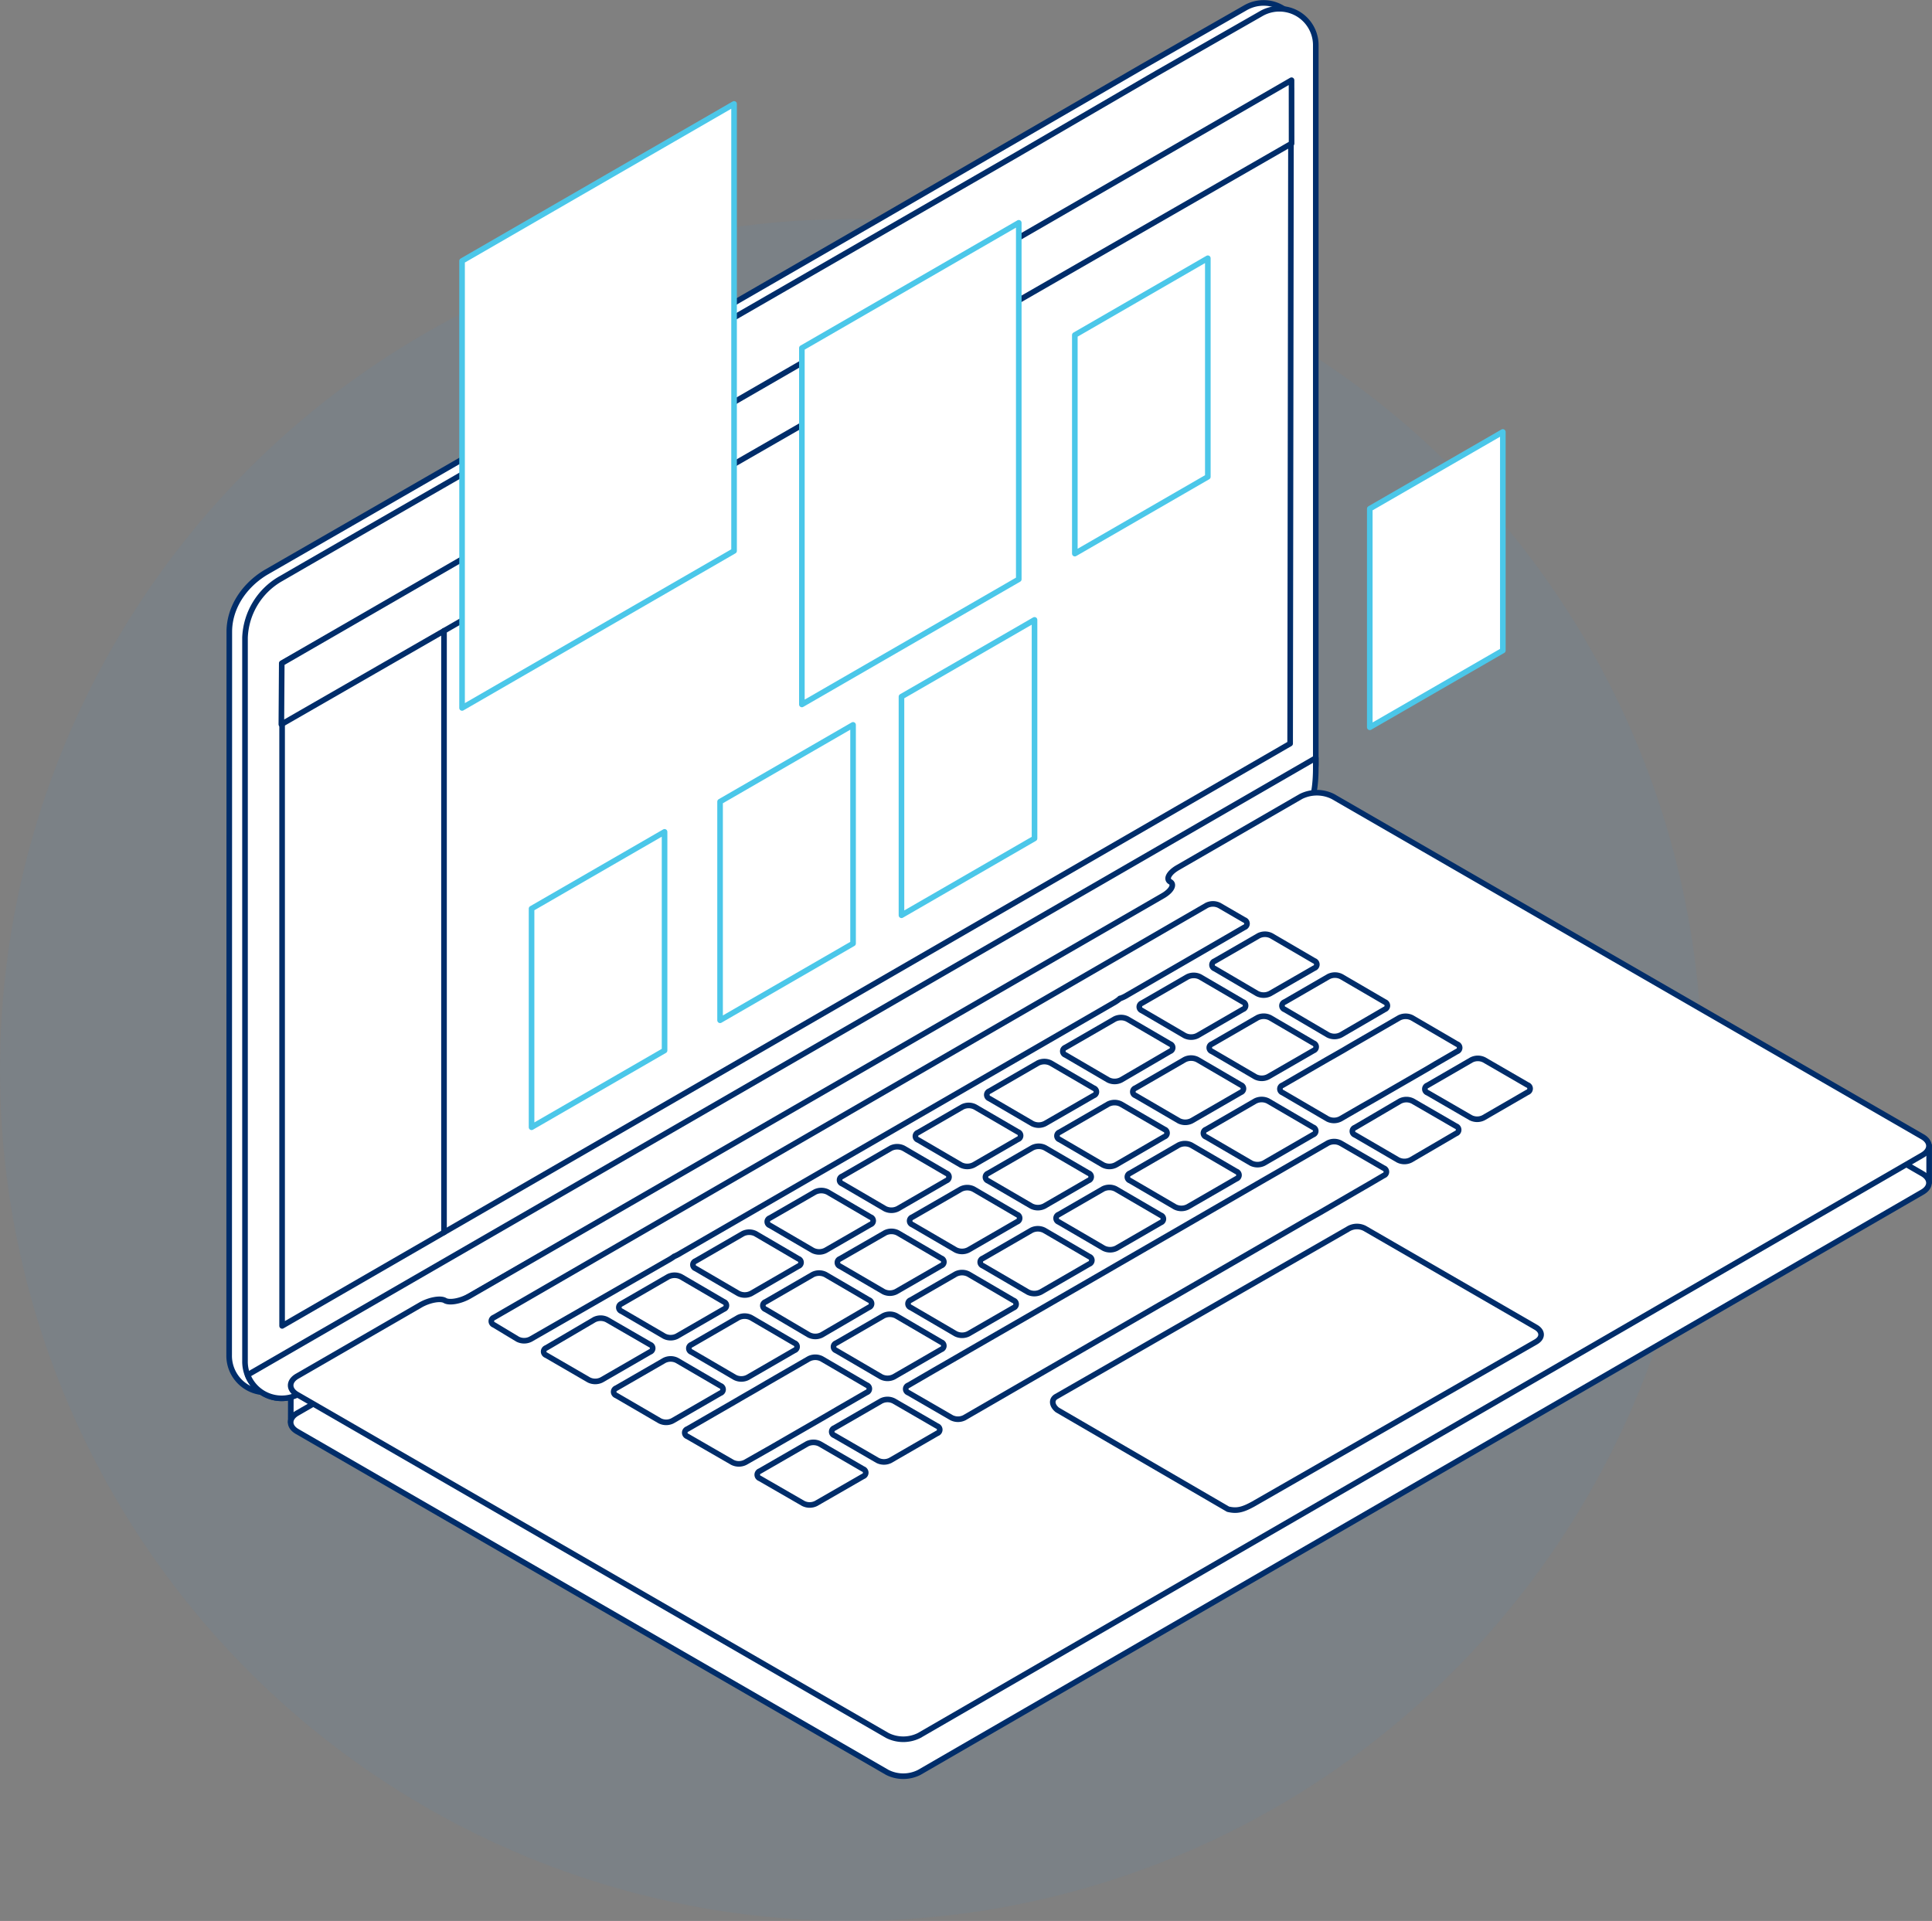 <svg xmlns="http://www.w3.org/2000/svg" viewBox="0 0 386.39 384.22"><rect x="0" y="0" width="386.39" height="384.22" fill="#808080" stroke="none"/><defs><style>.cls-1{fill:#2195f2;opacity:0.05;}.cls-2,.cls-3,.cls-5{fill:#fff;}.cls-2,.cls-4{stroke:#002d6a;}.cls-2,.cls-4,.cls-5{stroke-linecap:round;stroke-linejoin:round;stroke-width:1.12px;}.cls-4{fill:none;}.cls-5{stroke:#4bc7e9;}</style></defs><g id="Layer_2" data-name="Layer 2"><g id="Layer_1-2" data-name="Layer 1"><circle class="cls-1" cx="170.2" cy="214.02" r="170.2"/><path class="cls-2" d="M45.86,126.36c0-4.58,2.7-9,7.07-11.73l.16-.1,5-2.88,11.21-6.45,16.2-9.33,20-11.53,22.65-13,24.1-13.9,24.36-14.06L200.1,29.77l21.34-12.36L227.32,14h0l.23-.13.7-.41h0L249,1.6A7.29,7.29,0,0,1,260,8l0,143.78a14.09,14.09,0,0,1-7,11.66l-.16.09-5,2.87-11.13,6.41-8.41,4.84v1.55L56.91,277.48A7.34,7.34,0,0,1,45.83,271Z"/><path class="cls-3" d="M49,127.54a14.18,14.18,0,0,1,7.07-11.74l.16-.09,5-2.89,11.2-6.45,16.21-9.32,20-11.53,22.65-13.06,24.1-13.89L179.81,44.5,203.25,31,224.6,18.58l5.88-3.42h0l.23-.13.7-.41h0L252.15,2.77a7.29,7.29,0,0,1,11,6.42l0,143.77a14.11,14.11,0,0,1-7,11.67l-.16.09-5,2.87L239.81,174l-8.4,4.83v1.56L60.07,278.66A7.34,7.34,0,0,1,49,272.2Z"/><path class="cls-4" d="M49,127.54a14.18,14.18,0,0,1,7.07-11.74l.16-.09,5-2.89,11.2-6.45,16.21-9.32,20-11.53,22.65-13.06,24.1-13.89L179.81,44.5,203.25,31,224.6,18.58l5.88-3.42h0l.23-.13.7-.41h0L252.15,2.77a7.29,7.29,0,0,1,11,6.42l0,143.77a14.11,14.11,0,0,1-7,11.67l-.16.09-5,2.87L239.81,174l-8.4,4.83v1.56L60.07,278.66A7.34,7.34,0,0,1,49,272.2Z"/><polygon class="cls-3" points="58.15 284.46 58.17 276.95 65.68 279.47 62.89 283.81 58.15 284.46"/><polygon class="cls-4" points="58.15 284.46 58.17 276.95 65.68 279.47 62.89 283.81 58.15 284.46"/><polygon class="cls-2" points="385.82 236.52 385.82 229.13 378.43 229.13 382.13 238 385.82 236.52"/><polygon class="cls-3" points="258.02 148.73 258.2 17.75 56.42 132.67 56.42 265.2 258.02 148.73"/><polygon class="cls-4" points="258.02 148.73 258.2 17.75 56.42 132.67 56.42 265.2 258.02 148.73"/><path class="cls-2" d="M259.47,164.29,60.07,278.66A7.3,7.3,0,0,1,49.52,275L263.15,151.61v1.95C263.15,159.73,261.75,162.9,259.47,164.29Z"/><polygon class="cls-2" points="56.35 132.66 258.3 16.04 258.31 28.7 56.27 144.88 56.35 132.66"/><path class="cls-3" d="M384.46,234.75c1.76,1,1.76,2.68,0,3.69L183.85,354.5a7.08,7.08,0,0,1-6.4,0l-118-68.17c-1.76-1-1.76-2.68,0-3.69L260.17,166.7a7.14,7.14,0,0,1,6.4,0Z"/><path class="cls-4" d="M384.46,234.75c1.76,1,1.76,2.68,0,3.69L183.85,354.5a7.08,7.08,0,0,1-6.4,0l-118-68.17c-1.76-1-1.76-2.68,0-3.69L260.17,166.7a7.14,7.14,0,0,1,6.4,0Z"/><path class="cls-3" d="M84.11,261c1.76-1,4-1.41,4.88-.88s3.12.13,4.88-.88l138.66-80.05c1.76-1,2.44-2.29,1.51-2.82s-.26-1.81,1.5-2.83l24.63-14.23a7.14,7.14,0,0,1,6.4,0l117.89,68.05c1.76,1,1.76,2.68,0,3.69L183.85,347.11a7.08,7.08,0,0,1-6.4,0l-118-68.17c-1.76-1-1.76-2.68,0-3.69Z"/><path class="cls-4" d="M84.11,261c1.76-1,4-1.41,4.88-.88s3.12.13,4.88-.88l138.66-80.05c1.76-1,2.44-2.29,1.51-2.82s-.26-1.81,1.5-2.83l24.63-14.23a7.14,7.14,0,0,1,6.4,0l117.89,68.05c1.76,1,1.76,2.68,0,3.69L183.85,347.11a7.08,7.08,0,0,1-6.4,0l-118-68.17c-1.76-1-1.76-2.68,0-3.69Z"/><path class="cls-2" d="M273.16,245.82l34,19.65c1.4.81,1.4,2.13,0,2.93l-56.49,32.41c-2.22,1.23-3.36,1.45-5.07,1.05L211.46,282c-1-.79-1.28-1.95-.32-2.61l58.41-33.53A3.37,3.37,0,0,1,273.16,245.82Z"/><path class="cls-3" d="M248.16,217a.79.79,0,0,1,0,1.49l-9.84,5.68a2.8,2.8,0,0,1-2.55,0l-8.68-5.06a.78.78,0,0,1,0-1.48l9.84-5.69a2.82,2.82,0,0,1,2.56,0Z"/><path class="cls-4" d="M248.16,217a.79.79,0,0,1,0,1.49l-9.84,5.68a2.8,2.8,0,0,1-2.55,0l-8.68-5.06a.78.78,0,0,1,0-1.48l9.84-5.69a2.82,2.82,0,0,1,2.56,0Z"/><path class="cls-3" d="M262.7,208.64a.79.79,0,0,1,0,1.49l-9.08,5.24a2.82,2.82,0,0,1-2.56,0l-8.68-5.07a.78.78,0,0,1,0-1.48l9.08-5.25a2.82,2.82,0,0,1,2.56,0Z"/><path class="cls-4" d="M262.7,208.64a.79.79,0,0,1,0,1.49l-9.08,5.24a2.82,2.82,0,0,1-2.56,0l-8.68-5.07a.78.78,0,0,1,0-1.48l9.08-5.25a2.82,2.82,0,0,1,2.56,0Z"/><path class="cls-3" d="M256.92,201.9a.78.78,0,0,1,0-1.48l8.78-5.08a2.82,2.82,0,0,1,2.56,0l8.68,5.06a.79.79,0,0,1,0,1.49L268.16,207a2.82,2.82,0,0,1-2.56,0Z"/><path class="cls-4" d="M256.92,201.9a.78.78,0,0,1,0-1.48l8.78-5.08a2.82,2.82,0,0,1,2.56,0l8.68,5.06a.79.79,0,0,1,0,1.49L268.16,207a2.82,2.82,0,0,1-2.56,0Z"/><path class="cls-3" d="M232.87,225.88a.78.78,0,0,1,0,1.48L223.15,233a2.8,2.8,0,0,1-2.55,0l-8.68-5.07a.78.78,0,0,1,0-1.48l9.71-5.61a2.82,2.82,0,0,1,2.56,0Z"/><path class="cls-4" d="M232.87,225.88a.78.78,0,0,1,0,1.48L223.15,233a2.8,2.8,0,0,1-2.55,0l-8.68-5.07a.78.78,0,0,1,0-1.48l9.71-5.61a2.82,2.82,0,0,1,2.56,0Z"/><path class="cls-3" d="M217.7,234.64a.78.78,0,0,1,0,1.48l-8.85,5.12a2.85,2.85,0,0,1-2.56,0l-8.68-5.06a.79.79,0,0,1,0-1.49l8.85-5.11a2.8,2.8,0,0,1,2.55,0Z"/><path class="cls-4" d="M217.7,234.64a.78.78,0,0,1,0,1.48l-8.85,5.12a2.85,2.85,0,0,1-2.56,0l-8.68-5.06a.79.79,0,0,1,0-1.49l8.85-5.11a2.8,2.8,0,0,1,2.55,0Z"/><path class="cls-3" d="M280,220.24a2.8,2.8,0,0,1,2.55,0l8.64,5a.78.78,0,0,1,0,1.48L282.15,232a2.82,2.82,0,0,1-2.56,0L271,227a.78.78,0,0,1,0-1.48Z"/><path class="cls-4" d="M280,220.24a2.8,2.8,0,0,1,2.55,0l8.64,5a.78.78,0,0,1,0,1.48L282.15,232a2.82,2.82,0,0,1-2.56,0L271,227a.78.78,0,0,1,0-1.48Z"/><path class="cls-3" d="M226,236.14a.78.78,0,0,1,0-1.48l9.7-5.61a2.82,2.82,0,0,1,2.56,0l9,5.25a.78.78,0,0,1,0,1.48l-9.71,5.61a2.82,2.82,0,0,1-2.56,0Z"/><path class="cls-4" d="M226,236.14a.78.78,0,0,1,0-1.48l9.7-5.61a2.82,2.82,0,0,1,2.56,0l9,5.25a.78.78,0,0,1,0,1.48l-9.71,5.61a2.82,2.82,0,0,1-2.56,0Z"/><path class="cls-3" d="M168,253.27a.79.79,0,0,1,0-1.49l9-5.18a2.82,2.82,0,0,1,2.56,0l8.68,5.07a.78.78,0,0,1,0,1.48l-9,5.19a2.8,2.8,0,0,1-2.55,0Z"/><path class="cls-4" d="M168,253.27a.79.79,0,0,1,0-1.49l9-5.18a2.82,2.82,0,0,1,2.56,0l8.68,5.07a.78.78,0,0,1,0,1.48l-9,5.19a2.8,2.8,0,0,1-2.55,0Z"/><path class="cls-3" d="M153.1,261.88a.78.78,0,0,1,0-1.48l9.44-5.46a2.82,2.82,0,0,1,2.56,0l8.68,5.07a.78.78,0,0,1,0,1.48L164.34,267a2.82,2.82,0,0,1-2.56,0Z"/><path class="cls-4" d="M153.1,261.88a.78.78,0,0,1,0-1.48l9.44-5.46a2.82,2.82,0,0,1,2.56,0l8.68,5.07a.78.78,0,0,1,0,1.48L164.34,267a2.82,2.82,0,0,1-2.56,0Z"/><path class="cls-3" d="M138.3,270.43a.78.78,0,0,1,0-1.48l9.34-5.4a2.82,2.82,0,0,1,2.56,0l8.68,5.07a.78.78,0,0,1,0,1.48l-9.34,5.4a2.82,2.82,0,0,1-2.56,0Z"/><path class="cls-4" d="M138.3,270.43a.78.78,0,0,1,0-1.48l9.34-5.4a2.82,2.82,0,0,1,2.56,0l8.68,5.07a.78.78,0,0,1,0,1.48l-9.34,5.4a2.82,2.82,0,0,1-2.56,0Z"/><path class="cls-3" d="M252.77,232.64a2.85,2.85,0,0,1-2.56,0l-9-5.25a.78.78,0,0,1,0-1.48l9.84-5.69a2.85,2.85,0,0,1,2.56,0l9,5.25a.78.78,0,0,1,0,1.48Z"/><path class="cls-4" d="M252.77,232.64a2.85,2.85,0,0,1-2.56,0l-9-5.25a.78.78,0,0,1,0-1.48l9.84-5.69a2.85,2.85,0,0,1,2.56,0l9,5.25a.78.78,0,0,1,0,1.48Z"/><path class="cls-3" d="M182.13,261.51a.78.78,0,0,1,0-1.48l9-5.19a2.82,2.82,0,0,1,2.56,0l9,5.26a.78.78,0,0,1,0,1.48l-9,5.19a2.85,2.85,0,0,1-2.56,0Z"/><path class="cls-4" d="M182.13,261.51a.78.78,0,0,1,0-1.48l9-5.19a2.82,2.82,0,0,1,2.56,0l9,5.26a.78.78,0,0,1,0,1.48l-9,5.19a2.85,2.85,0,0,1-2.56,0Z"/><path class="cls-3" d="M211.74,244.41a.79.79,0,0,1,0-1.49l8.85-5.11a2.8,2.8,0,0,1,2.55,0l9,5.25a.78.78,0,0,1,0,1.48l-8.85,5.12a2.83,2.83,0,0,1-2.55,0Z"/><path class="cls-4" d="M211.74,244.41a.79.79,0,0,1,0-1.49l8.85-5.11a2.8,2.8,0,0,1,2.55,0l9,5.25a.78.78,0,0,1,0,1.48l-8.85,5.12a2.83,2.83,0,0,1-2.55,0Z"/><path class="cls-3" d="M167.23,270.12a.78.78,0,0,1,0-1.48l9.45-5.46a2.83,2.83,0,0,1,2.55,0l9,5.26a.78.78,0,0,1,0,1.48l-9.45,5.46a2.8,2.8,0,0,1-2.55,0Z"/><path class="cls-4" d="M167.23,270.12a.78.78,0,0,1,0-1.48l9.45-5.46a2.83,2.83,0,0,1,2.55,0l9,5.26a.78.78,0,0,1,0,1.48l-9.45,5.46a2.8,2.8,0,0,1-2.55,0Z"/><path class="cls-3" d="M196.57,253.17a.78.78,0,0,1,0-1.48l9.71-5.61a2.82,2.82,0,0,1,2.56,0l9,5.25a.79.79,0,0,1,0,1.49l-9.7,5.61a2.85,2.85,0,0,1-2.56,0Z"/><path class="cls-4" d="M196.57,253.17a.78.78,0,0,1,0-1.48l9.71-5.61a2.82,2.82,0,0,1,2.56,0l9,5.25a.79.79,0,0,1,0,1.49l-9.7,5.61a2.85,2.85,0,0,1-2.56,0Z"/><path class="cls-3" d="M203.39,242.91a.78.78,0,0,1,0,1.48L193.68,250a2.83,2.83,0,0,1-2.55,0l-8.68-5.06a.79.79,0,0,1,0-1.49l9.71-5.6a2.82,2.82,0,0,1,2.56,0Z"/><path class="cls-4" d="M203.39,242.91a.78.78,0,0,1,0,1.48L193.68,250a2.83,2.83,0,0,1-2.55,0l-8.68-5.06a.79.79,0,0,1,0-1.49l9.71-5.6a2.82,2.82,0,0,1,2.56,0Z"/><path class="cls-3" d="M234,208.8a.78.78,0,0,1,0,1.48L224.2,216a2.85,2.85,0,0,1-2.56,0l-8.56-5a.79.79,0,0,1,0-1.49l9.84-5.68a2.82,2.82,0,0,1,2.56,0Z"/><path class="cls-4" d="M234,208.8a.78.78,0,0,1,0,1.48L224.2,216a2.85,2.85,0,0,1-2.56,0l-8.56-5a.79.79,0,0,1,0-1.49l9.84-5.68a2.82,2.82,0,0,1,2.56,0Z"/><path class="cls-3" d="M218.74,217.64a.78.78,0,0,1,0,1.48L209,224.73a2.8,2.8,0,0,1-2.55,0l-8.57-5a.79.79,0,0,1,0-1.49l9.7-5.61a2.85,2.85,0,0,1,2.56,0Z"/><path class="cls-4" d="M218.74,217.64a.78.78,0,0,1,0,1.48L209,224.73a2.8,2.8,0,0,1-2.55,0l-8.57-5a.79.79,0,0,1,0-1.49l9.7-5.61a2.85,2.85,0,0,1,2.56,0Z"/><path class="cls-3" d="M248.58,200.4a.78.78,0,0,1,0,1.48l-9.08,5.25a2.85,2.85,0,0,1-2.56,0l-8.56-5a.79.79,0,0,1,0-1.49l9.08-5.24a2.82,2.82,0,0,1,2.56,0Z"/><path class="cls-4" d="M248.58,200.4a.78.78,0,0,1,0,1.48l-9.08,5.25a2.85,2.85,0,0,1-2.56,0l-8.56-5a.79.79,0,0,1,0-1.49l9.08-5.24a2.82,2.82,0,0,1,2.56,0Z"/><path class="cls-3" d="M203.58,226.4a.78.78,0,0,1,0,1.48L194.73,233a2.85,2.85,0,0,1-2.56,0l-8.56-5a.78.78,0,0,1,0-1.48l8.85-5.11a2.8,2.8,0,0,1,2.55,0Z"/><path class="cls-4" d="M203.58,226.4a.78.78,0,0,1,0,1.48L194.73,233a2.85,2.85,0,0,1-2.56,0l-8.56-5a.78.78,0,0,1,0-1.48l8.85-5.11a2.8,2.8,0,0,1,2.55,0Z"/><path class="cls-3" d="M189.27,234.66a.79.79,0,0,1,0,1.49l-9.71,5.61a2.85,2.85,0,0,1-2.56,0l-8.56-5a.78.78,0,0,1,0-1.48l9.71-5.61a2.82,2.82,0,0,1,2.56,0Z"/><path class="cls-4" d="M189.27,234.66a.79.79,0,0,1,0,1.49l-9.71,5.61a2.85,2.85,0,0,1-2.56,0l-8.56-5a.78.78,0,0,1,0-1.48l9.71-5.61a2.82,2.82,0,0,1,2.56,0Z"/><path class="cls-3" d="M174.1,243.43a.78.78,0,0,1,0,1.48l-9,5.19a2.83,2.83,0,0,1-2.55,0l-8.57-5a.78.78,0,0,1,0-1.48l9-5.19a2.85,2.85,0,0,1,2.56,0Z"/><path class="cls-4" d="M174.1,243.43a.78.78,0,0,1,0,1.48l-9,5.19a2.83,2.83,0,0,1-2.55,0l-8.57-5a.78.78,0,0,1,0-1.48l9-5.19a2.85,2.85,0,0,1,2.56,0Z"/><path class="cls-3" d="M172.61,293.82a.78.78,0,0,1,0,1.48l-9.4,5.41a2.85,2.85,0,0,1-2.56,0l-8.67-5a.78.78,0,0,1,0-1.48l9.42-5.43a2.82,2.82,0,0,1,2.56,0Z"/><path class="cls-4" d="M172.61,293.82a.78.78,0,0,1,0,1.48l-9.4,5.41a2.85,2.85,0,0,1-2.56,0l-8.67-5a.78.78,0,0,1,0-1.48l9.42-5.43a2.82,2.82,0,0,1,2.56,0Z"/><path class="cls-3" d="M241.31,181.1a2.8,2.8,0,0,1,2.55,0l5,2.9a.78.78,0,0,1,0,1.48L225.49,199a7.2,7.2,0,0,1-1.38.68c-.06,0-.15,0-.2.11a8.31,8.31,0,0,1-1.39.92l-86.31,49.86a10,10,0,0,1-1.33.71s-.07,0-.1.06a13.18,13.18,0,0,1-1.33.82l-27.35,15.7a2.85,2.85,0,0,1-2.56,0L98.79,265a.79.79,0,0,1,0-1.49Z"/><path class="cls-4" d="M241.31,181.1a2.8,2.8,0,0,1,2.55,0l5,2.9a.78.78,0,0,1,0,1.48L225.49,199a7.2,7.2,0,0,1-1.38.68c-.06,0-.15,0-.2.11a8.31,8.31,0,0,1-1.39.92l-86.31,49.86a10,10,0,0,1-1.33.71s-.07,0-.1.06a13.18,13.18,0,0,1-1.33.82l-27.35,15.7a2.85,2.85,0,0,1-2.56,0L98.79,265a.79.79,0,0,1,0-1.49Z"/><path class="cls-3" d="M242.92,193.73a.79.79,0,0,1,0-1.49l8.79-5.07a2.8,2.8,0,0,1,2.55,0l8.57,5a.78.78,0,0,1,0,1.48L254,198.73a2.85,2.85,0,0,1-2.56,0Z"/><path class="cls-4" d="M242.92,193.73a.79.79,0,0,1,0-1.49l8.79-5.07a2.8,2.8,0,0,1,2.55,0l8.57,5a.78.78,0,0,1,0,1.48L254,198.73a2.85,2.85,0,0,1-2.56,0Z"/><path class="cls-3" d="M294.28,212a2.82,2.82,0,0,1,2.56,0l8.64,5a.78.78,0,0,1,0,1.48l-8.78,5.08a2.82,2.82,0,0,1-2.56,0l-8.64-5a.78.78,0,0,1,0-1.48Z"/><path class="cls-4" d="M294.28,212a2.82,2.82,0,0,1,2.56,0l8.64,5a.78.78,0,0,1,0,1.48l-8.78,5.08a2.82,2.82,0,0,1-2.56,0l-8.64-5a.78.78,0,0,1,0-1.48Z"/><path class="cls-3" d="M176.22,280.22a2.8,2.8,0,0,1,2.55,0l8.64,5a.78.78,0,0,1,0,1.48l-9.35,5.4a2.83,2.83,0,0,1-2.55,0l-8.64-5a.78.78,0,0,1,0-1.48Z"/><path class="cls-4" d="M176.22,280.22a2.8,2.8,0,0,1,2.55,0l8.64,5a.78.78,0,0,1,0,1.48l-9.35,5.4a2.83,2.83,0,0,1-2.55,0l-8.64-5a.78.78,0,0,1,0-1.48Z"/><path class="cls-3" d="M185.44,274.89l1.5-.87,1.51-.87,2.67-1.54,2.56-1.48L216,257.27l2.56-1.48,2.22-1.28,2.55-1.48,14.65-8.46,2.3-1.33,2.29-1.33,10.58-6.11,2.56-1.47,9.84-5.69a2.8,2.8,0,0,1,2.55,0l8.64,5a.78.78,0,0,1,0,1.48l-3,1.76-2.56,1.48L264,242.53,261.39,244l-9.71,5.61-2.56,1.48-14.64,8.46L231.92,261l-9.71,5.61-2.56,1.47-14.78,8.54-2.56,1.48-9.44,5.46a2.85,2.85,0,0,1-2.56,0l-8.64-5a.78.78,0,0,1,0-1.48Z"/><path class="cls-4" d="M185.44,274.89l1.5-.87,1.51-.87,2.67-1.54,2.56-1.48L216,257.27l2.56-1.48,2.22-1.28,2.55-1.48,14.65-8.46,2.3-1.33,2.29-1.33,10.58-6.11,2.56-1.47,9.84-5.69a2.8,2.8,0,0,1,2.55,0l8.64,5a.78.78,0,0,1,0,1.48l-3,1.76-2.56,1.48L264,242.53,261.39,244l-9.71,5.61-2.56,1.48-14.64,8.46L231.92,261l-9.71,5.61-2.56,1.47-14.78,8.54-2.56,1.48-9.44,5.46a2.85,2.85,0,0,1-2.56,0l-8.64-5a.78.78,0,0,1,0-1.48Z"/><path class="cls-3" d="M159.67,251.77a.78.78,0,0,1,0,1.48l-9.44,5.46a2.82,2.82,0,0,1-2.56,0l-8.56-5a.79.79,0,0,1,0-1.49l9.45-5.46a2.83,2.83,0,0,1,2.55,0Z"/><path class="cls-4" d="M159.67,251.77a.78.78,0,0,1,0,1.48l-9.44,5.46a2.82,2.82,0,0,1-2.56,0l-8.56-5a.79.79,0,0,1,0-1.49l9.45-5.46a2.83,2.83,0,0,1,2.55,0Z"/><path class="cls-3" d="M144.08,277.17a.78.78,0,0,1,0,1.48l-9.58,5.53a2.8,2.8,0,0,1-2.55,0l-8.69-5.06a.78.78,0,0,1,0-1.48l9.59-5.53a2.8,2.8,0,0,1,2.55,0Z"/><path class="cls-4" d="M144.08,277.17a.78.78,0,0,1,0,1.48l-9.58,5.53a2.8,2.8,0,0,1-2.55,0l-8.69-5.06a.78.78,0,0,1,0-1.48l9.59-5.53a2.8,2.8,0,0,1,2.55,0Z"/><path class="cls-3" d="M130,268.93a.78.78,0,0,1,0,1.48L120.32,276a2.85,2.85,0,0,1-2.56,0l-8.5-4.93a.78.78,0,0,1,0-1.48l9.59-5.63a2.8,2.8,0,0,1,2.55,0Z"/><path class="cls-4" d="M130,268.93a.78.78,0,0,1,0,1.48L120.32,276a2.85,2.85,0,0,1-2.56,0l-8.5-4.93a.78.78,0,0,1,0-1.48l9.59-5.63a2.8,2.8,0,0,1,2.55,0Z"/><path class="cls-3" d="M148.25,279.6l1.28-.74.34-.19,1.28-.74.43-.25,1.71-1,.13-.08,1.28-.74,1.28-.74,5.79-3.34a2.82,2.82,0,0,1,2.56,0l9,5.25a.78.78,0,0,1,0,1.48l-5.77,3.33-1.28.75-1.27.74-9.57,5.52-1.28.74-1.29.73-3.82,2.17a2.87,2.87,0,0,1-2.57,0l-9-5.19a.78.78,0,0,1,0-1.48l9.52-5.49Z"/><path class="cls-4" d="M148.25,279.6l1.28-.74.34-.19,1.28-.74.43-.25,1.71-1,.13-.08,1.28-.74,1.28-.74,5.79-3.34a2.82,2.82,0,0,1,2.56,0l9,5.25a.78.78,0,0,1,0,1.48l-5.77,3.33-1.28.75-1.27.74-9.57,5.52-1.28.74-1.29.73-3.82,2.17a2.87,2.87,0,0,1-2.57,0l-9-5.19a.78.78,0,0,1,0-1.48l9.52-5.49Z"/><path class="cls-3" d="M124.29,262.26a.79.79,0,0,1,0-1.49l9.34-5.4a2.85,2.85,0,0,1,2.56,0l8.56,5a.78.78,0,0,1,0,1.48l-9.35,5.4a2.8,2.8,0,0,1-2.55,0Z"/><path class="cls-4" d="M124.29,262.26a.79.79,0,0,1,0-1.49l9.34-5.4a2.85,2.85,0,0,1,2.56,0l8.56,5a.78.78,0,0,1,0,1.48l-9.35,5.4a2.8,2.8,0,0,1-2.55,0Z"/><path class="cls-3" d="M285.9,213.51s-.56.34-1.27.74l-9.57,5.53-1.28.73-1.29.73-4.43,2.56a2.83,2.83,0,0,1-2.55,0l-9-5.26a.78.78,0,0,1,0-1.48l9.08-5.25,1.29-.73,1.29-.74.34-.19,1.27-.75,1.27-.74,8.79-5.08a2.83,2.83,0,0,1,2.55,0l9,5.25a.78.78,0,0,1,0,1.48l-4.22,2.44Z"/><path class="cls-4" d="M285.9,213.51s-.56.34-1.27.74l-9.57,5.53-1.28.73-1.29.73-4.43,2.56a2.83,2.83,0,0,1-2.55,0l-9-5.26a.78.78,0,0,1,0-1.48l9.08-5.25,1.29-.73,1.29-.74.34-.19,1.27-.75,1.27-.74,8.79-5.08a2.83,2.83,0,0,1,2.55,0l9,5.25a.78.78,0,0,1,0,1.48l-4.22,2.44Z"/><polygon class="cls-5" points="92.41 141.6 146.81 110.19 146.81 20.78 92.41 52.19 92.41 141.6"/><polygon class="cls-5" points="160.37 140.9 203.75 115.86 203.75 44.56 160.37 69.61 160.37 140.9"/><polygon class="cls-5" points="214.96 110.73 241.56 95.37 241.56 51.65 214.96 67.01 214.96 110.73"/><polygon class="cls-5" points="273.95 145.47 300.56 130.11 300.56 86.39 273.95 101.75 273.95 145.47"/><polygon class="cls-5" points="180.29 183.07 206.9 167.7 206.9 123.98 180.29 139.34 180.29 183.07"/><polygon class="cls-5" points="144.01 204.07 170.61 188.71 170.61 144.98 144.01 160.34 144.01 204.07"/><polygon class="cls-5" points="106.31 225.47 132.91 210.11 132.91 166.38 106.31 181.74 106.31 225.47"/><line class="cls-2" x1="88.8" y1="246.49" x2="88.8" y2="126.17"/></g></g></svg>
